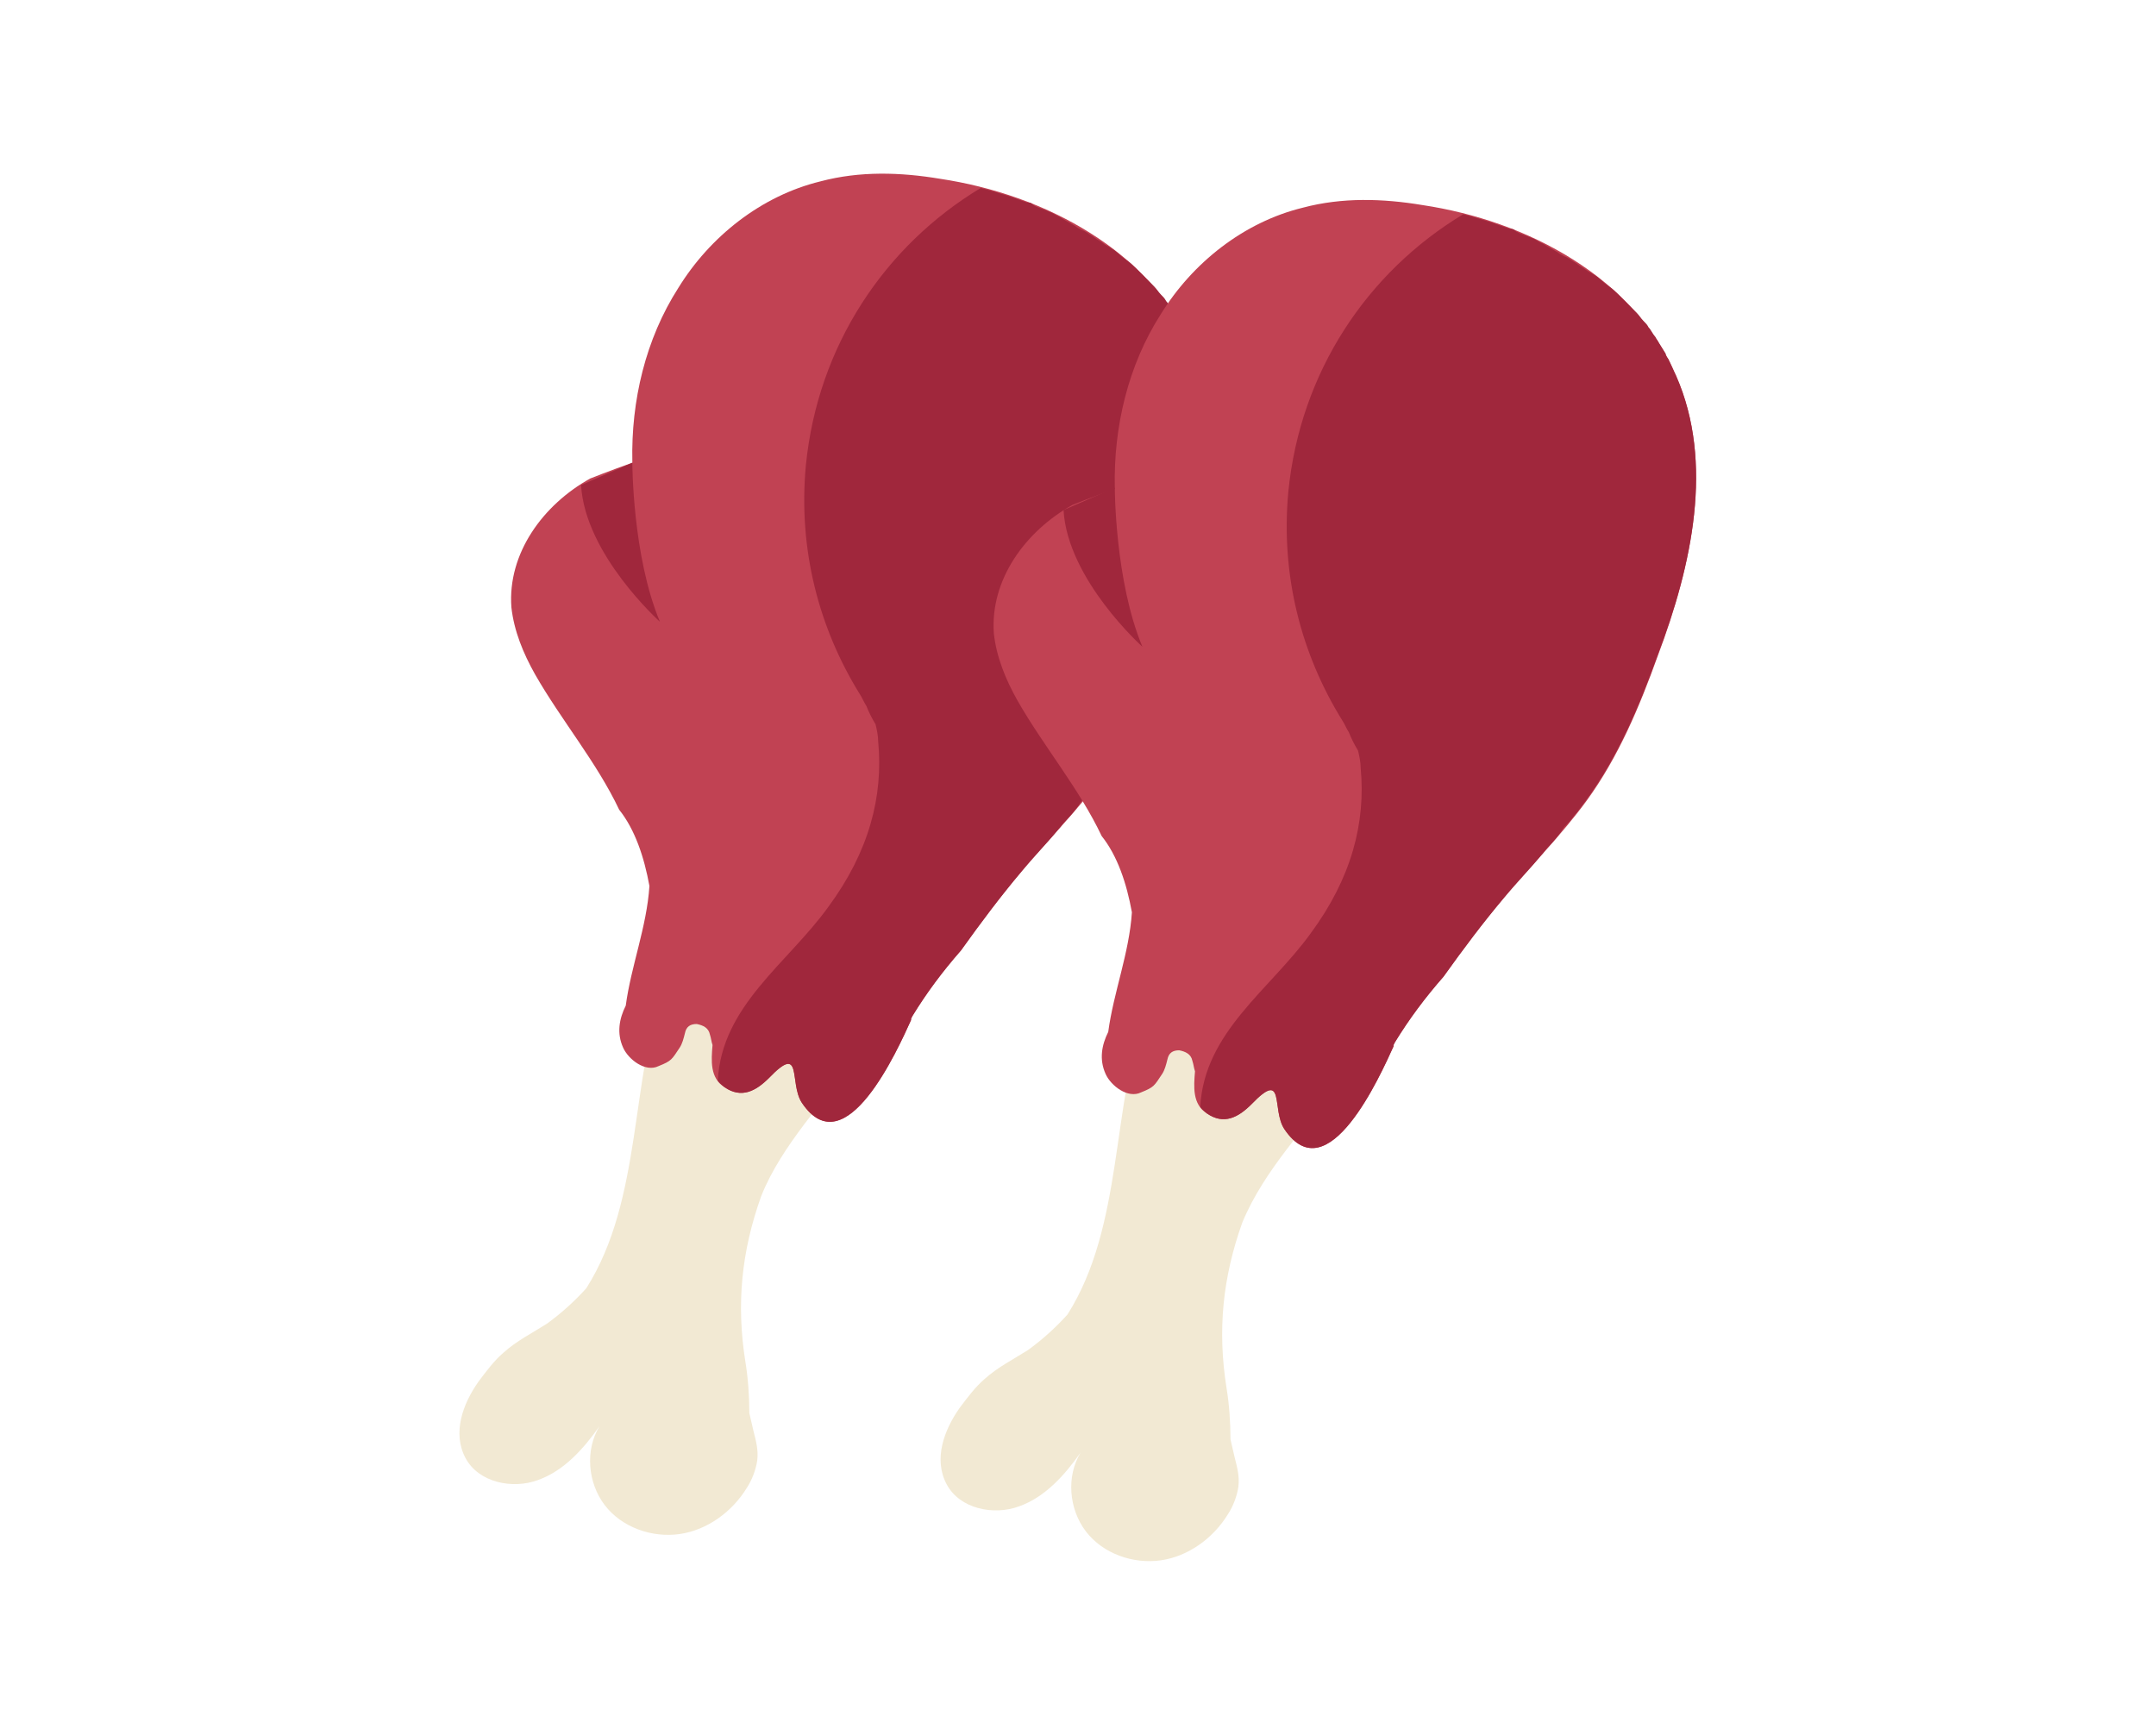<svg xmlns="http://www.w3.org/2000/svg" viewBox="0 0 164 132" enable-background="new 0 0 164 132"><style type="text/css">.st0{fill:#F2E9D3;} .st1{fill:#C14253;} .st2{fill:#A0273C;}</style><path class="st0" d="M65 80.4c.4-.6 0-1.3-.6-1.4-.3-.1-.6-.1-.9.2l-.4.4c-.2-.5-.8-.7-1.3-.4.2-.3.4-.6.5-.9l2.5-8.2-9.8-1.9-3.3 9.2c.2-.7.4-1.3.6-2 .4-1.1-1.3-1.8-1.7-.7-2.7 7.4-1.7 16.5-6 23.3-.9 1-1.9 1.9-3 2.7-1.1.7-2.3 1.3-3.3 2.2-.7.6-1.3 1.4-1.9 2.2-1.2 1.7-2 3.9-1 5.8s3.6 2.4 5.5 1.7c2-.7 3.5-2.4 4.7-4.1-1.1 1.8-.9 4.3.4 6 1.3 1.7 3.6 2.5 5.7 2.2 2.1-.3 4-1.7 5.1-3.5.4-.6.7-1.4.8-2.1.1-.8-.1-1.5-.3-2.3-.1-.4-.2-.9-.3-1.3 0-1.3-.1-2.7-.3-3.9-.7-4.4-.3-8.4 1.2-12.6 1.6-4 4.8-7.1 7.1-10.6z"/><path class="st1" d="M90.8 26.6c-3.2-7.5-11.3-11.8-19.3-13-3-.5-6.1-.6-9.1.2-4.5 1.1-8.4 4.2-10.8 8.1-2.5 3.9-3.6 8.6-3.5 13.2v.1c-1.7.6-3.2 1.2-3.2 1.2-3.6 2-6.3 5.7-6 9.8.2 1.8.9 3.5 1.8 5.1 2 3.5 4.7 6.7 6.4 10.3 1.2 1.5 1.9 3.6 2.3 5.8-.2 3.1-1.4 6.1-1.8 9.1-.5 1-.7 2.1-.2 3.2.4.9 1.7 1.9 2.7 1.4 1-.4 1-.5 1.6-1.4.2-.3.3-.7.4-1.1.1-.5.4-.7.9-.7.5.1.9.3 1 .8.1.3.1.5.2.8-.1 1.2-.2 2.5.9 3.2 1.3.9 2.4.3 3.4-.7 2.6-2.7 1.5.4 2.5 1.9 3.3 4.9 7.3-4.1 8.3-6.3v-.1l.1-.2c1.1-1.8 2.3-3.4 3.7-5 1.5-2.1 3-4.1 4.6-6 2.1-2.5 4.4-4.8 6.3-7.4 2.4-3.3 4-7.1 5.4-11 2.6-6.9 4.3-14.6 1.4-21.3z"/><path class="st2" d="M90.8 26.6c-.2-.4-.4-.9-.6-1.3-.1-.1-.2-.3-.2-.4-.2-.3-.3-.5-.5-.8-.1-.2-.2-.3-.3-.5-.2-.2-.3-.5-.5-.7-.1-.2-.2-.3-.4-.5s-.3-.4-.5-.6l-.4-.4-.6-.6-.4-.4c-.2-.2-.4-.4-.7-.6-.1-.1-.3-.2-.4-.3-.3-.3-.7-.6-1.1-.8-.2-.1-.4-.3-.6-.4-.2-.1-.4-.3-.6-.4-.2-.1-.4-.3-.7-.4-.2-.1-.4-.2-.5-.3-.2-.1-.5-.3-.7-.4-.2-.1-.3-.2-.5-.3-.3-.1-.5-.3-.8-.4-.2-.1-.3-.1-.5-.2-.3-.1-.6-.2-.8-.4-.1-.1-.3-.1-.4-.1-1.1-.4-2.3-.8-3.5-1.1-7.3 4.4-12.4 12-13.3 21.1-.6 6.4 1 12.4 4.1 17.4.2.3.3.6.5.9.2.5.4.9.7 1.4.1.4.2.9.2 1.3.4 4.2-.7 8.4-3.8 12.6-3.1 4.3-8.1 7.5-8.4 13.2.1.2.3.3.5.5 1.3.9 2.4.3 3.4-.7 2.6-2.7 1.5.4 2.5 1.9 3.3 4.9 7.3-4.1 8.3-6.3v-.1l.1-.2c1.1-1.8 2.3-3.4 3.7-5 1.5-2.1 3-4.1 4.6-6 .9-1.1 1.9-2.1 2.8-3.2.2-.2.3-.4.5-.6.5-.5.9-1 1.3-1.6l.3-.3c.5-.6.9-1.1 1.4-1.8 2.4-3.3 4-7.1 5.4-11 2.6-6.8 4.3-14.5 1.4-21.2zM48.1 35.2s0 7.1 2.1 12.1c0 0-5.7-5.1-6-10.4l3.9-1.7z"/><path class="st0" d="M101.7 82.4c.4-.6 0-1.3-.6-1.4-.3-.1-.6-.1-.9.2l-.4.4c-.2-.5-.8-.7-1.3-.4.2-.3.4-.6.5-.9l2.5-8.2-9.9-1.9-3.3 9.2c.2-.7.4-1.3.6-2 .4-1.1-1.3-1.8-1.7-.7-2.7 7.4-1.7 16.5-6 23.3-.9 1-1.9 1.9-3 2.7-1.1.7-2.3 1.3-3.3 2.2-.7.6-1.3 1.4-1.9 2.2-1.2 1.7-2 3.9-1 5.8s3.6 2.4 5.5 1.7c2-.7 3.5-2.4 4.7-4.1-1.1 1.8-.9 4.3.4 6 1.3 1.7 3.6 2.5 5.7 2.2 2.1-.3 4-1.7 5.1-3.5.4-.6.7-1.4.8-2.1.1-.8-.1-1.5-.3-2.3-.1-.4-.2-.9-.3-1.3 0-1.3-.1-2.7-.3-3.9-.7-4.4-.3-8.4 1.2-12.6 1.7-4.1 4.9-7.2 7.2-10.6z"/><path class="st1" d="M127.5 28.6c-3.2-7.5-11.3-11.8-19.3-13-3-.5-6.1-.6-9.1.2-4.5 1.1-8.4 4.2-10.8 8.1-2.5 3.9-3.6 8.6-3.5 13.2v.1c-1.7.6-3.2 1.2-3.2 1.2-3.6 2-6.3 5.7-6 9.8.2 1.8.9 3.5 1.8 5.1 2 3.5 4.7 6.7 6.4 10.3 1.2 1.5 1.9 3.6 2.3 5.8-.2 3.1-1.4 6.1-1.8 9.1-.5 1-.7 2.1-.2 3.2.4.9 1.7 1.9 2.7 1.4 1-.4 1-.5 1.6-1.4.2-.3.3-.7.4-1.1.1-.5.4-.7.9-.7.5.1.9.3 1 .8.1.3.1.5.2.8-.1 1.2-.2 2.5.9 3.2 1.3.9 2.4.3 3.4-.7 2.6-2.7 1.5.4 2.5 1.9 3.3 4.9 7.3-4.1 8.3-6.3v-.1l.1-.2c1.1-1.8 2.3-3.4 3.7-5 1.5-2.1 3-4.1 4.6-6 2.1-2.5 4.4-4.8 6.3-7.4 2.4-3.3 4-7.1 5.4-11 2.6-6.9 4.3-14.7 1.4-21.3z"/><path class="st2" d="M127.5 28.6c-.2-.4-.4-.9-.6-1.3-.1-.1-.2-.3-.2-.4-.2-.3-.3-.5-.5-.8-.1-.2-.2-.3-.3-.5-.2-.2-.3-.5-.5-.7-.1-.2-.2-.3-.4-.5s-.3-.4-.5-.6l-.4-.4-.6-.6-.4-.4c-.2-.2-.4-.4-.7-.6-.1-.1-.3-.2-.4-.3-.3-.3-.7-.6-1.1-.8-.2-.1-.4-.3-.6-.4-.2-.1-.4-.3-.6-.4-.2-.1-.4-.3-.7-.4-.2-.1-.4-.2-.5-.3-.2-.1-.5-.3-.7-.4-.2-.1-.3-.2-.5-.3-.3-.1-.5-.3-.8-.4-.2-.1-.3-.1-.5-.2-.3-.1-.6-.2-.8-.4-.1-.1-.3-.1-.4-.1-1.1-.4-2.3-.8-3.5-1.1-7.3 4.4-12.4 12-13.3 21.1-.6 6.4 1 12.4 4.1 17.4.2.3.3.6.5.9.2.5.4.9.7 1.4.1.4.2.9.2 1.3.4 4.2-.7 8.4-3.8 12.6-3.1 4.3-8.1 7.5-8.4 13.2.1.2.3.3.5.5 1.3.9 2.4.3 3.4-.7 2.6-2.7 1.5.4 2.5 1.9 3.3 4.9 7.3-4.1 8.3-6.3v-.1l.1-.2c1.1-1.8 2.3-3.4 3.7-5 1.5-2.1 3-4.1 4.6-6 .9-1.1 1.9-2.1 2.8-3.2.2-.2.3-.4.5-.6.5-.5.9-1 1.3-1.6l.3-.3c.5-.6.9-1.1 1.4-1.8 2.4-3.3 4-7.1 5.4-11 2.6-6.8 4.3-14.6 1.4-21.2zM84.8 37.1s0 7.1 2.1 12.1c0 0-5.7-5.1-6-10.4l3.9-1.7z"/></svg>